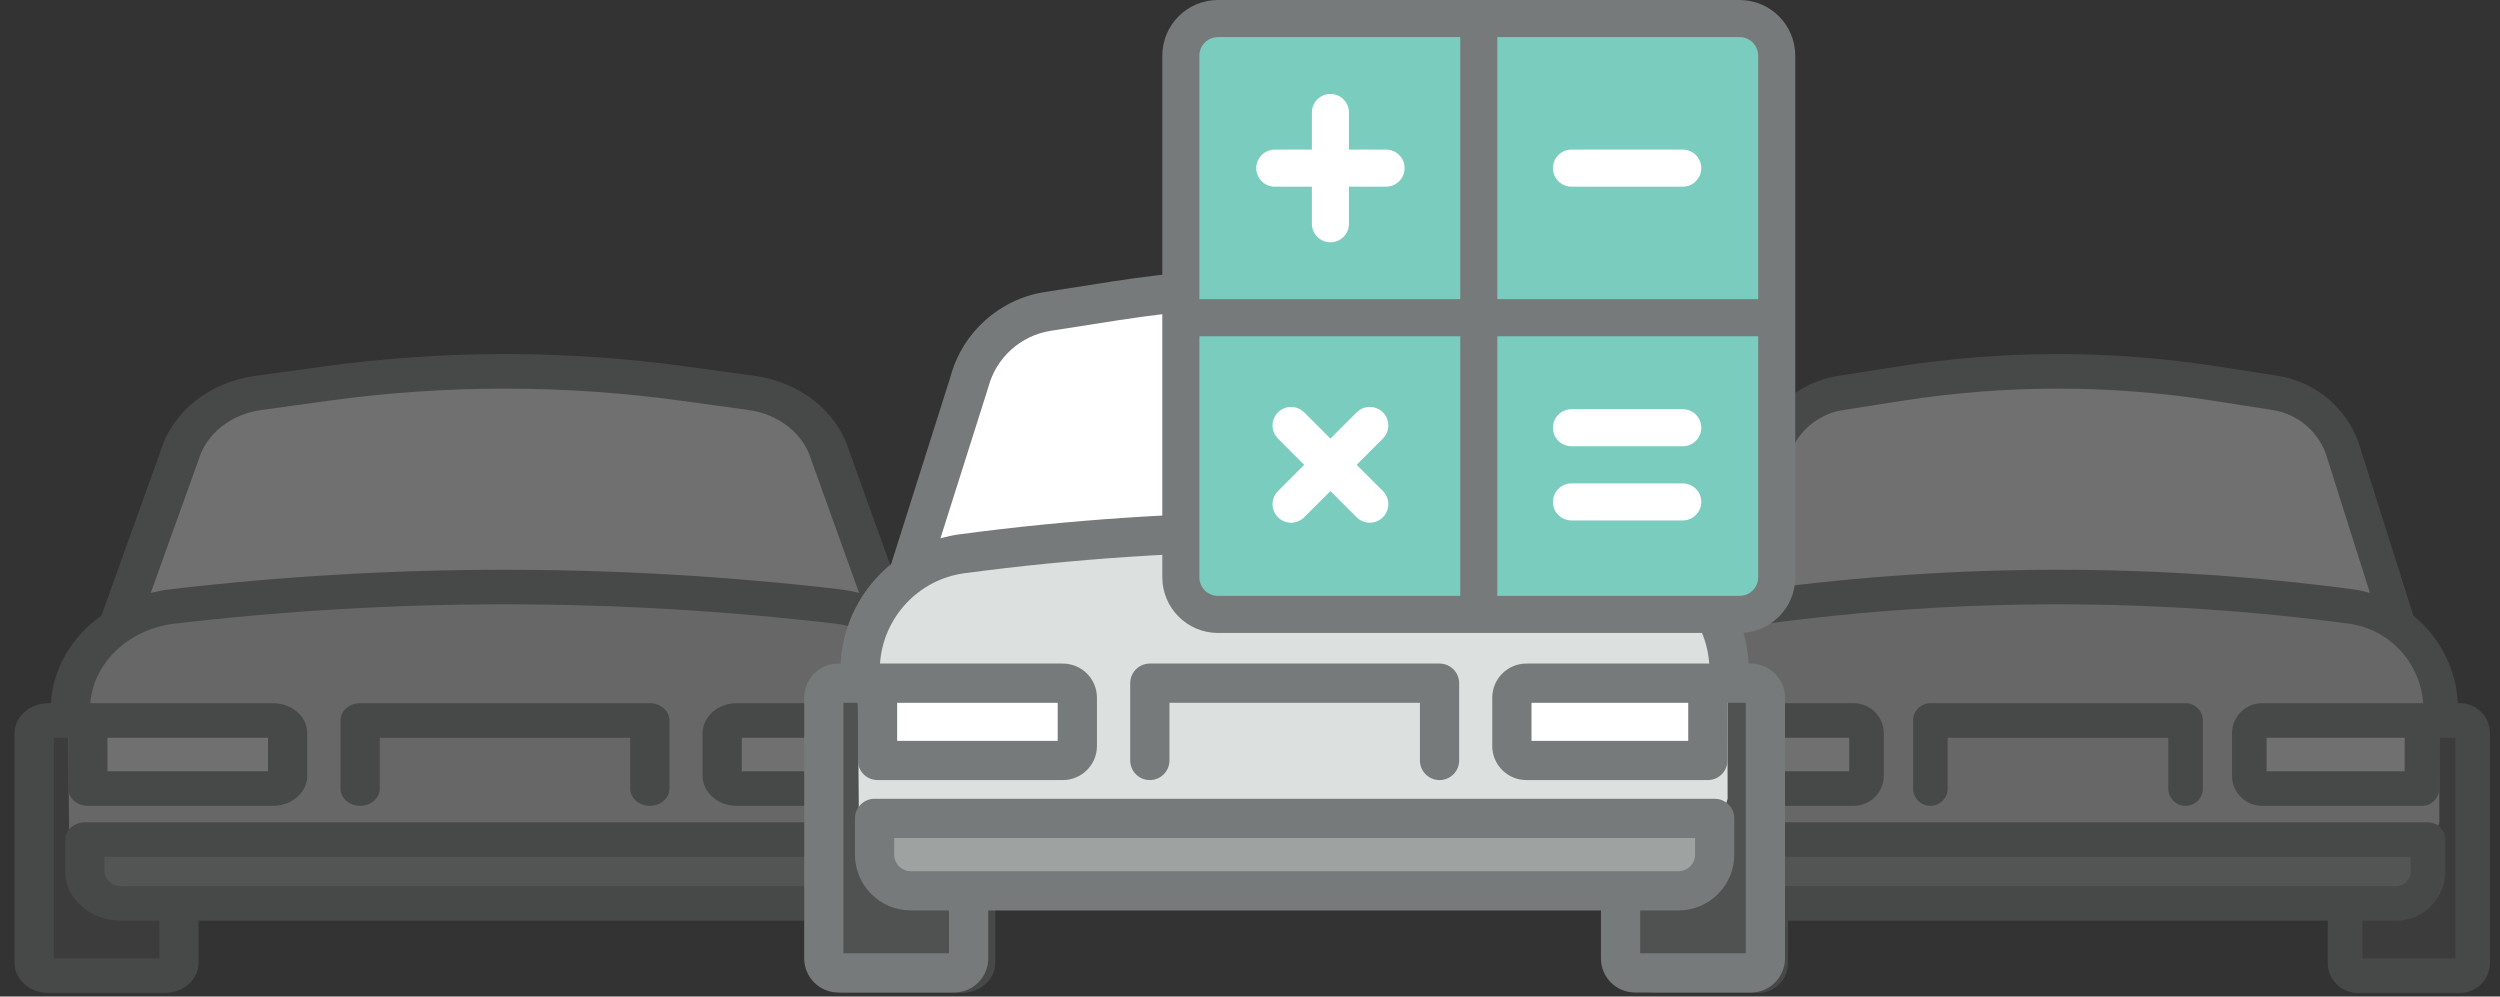<?xml version="1.0" encoding="UTF-8" standalone="no"?>
<svg width="143px" height="57px" viewBox="0 0 143 57" version="1.1" xmlns="http://www.w3.org/2000/svg" xmlns:xlink="http://www.w3.org/1999/xlink">
    <rect x="0" y="0" width="143" height="57" fill="#333333" stroke="none"/>
    <!-- Generator: Sketch 50.2 (55047) - http://www.bohemiancoding.com/sketch -->
    <title>Group 25</title>
    <desc>Created with Sketch.</desc>
    <defs></defs>
    <g id="最新" stroke="none" stroke-width="1" fill="none" fill-rule="evenodd">
        <g id="SP_トップページ-Copy" transform="translate(-24, -3099)">
            <g id="Group-16" transform="translate(-1, 2954)">
                <g id="Group-25" transform="translate(25, 145)">
                    <g id="Group-15-Copy" opacity="0.3" transform="translate(93, 20)">
                        <path d="M5.25,15.739 L8.325,6.031 C8.822,4.169 10.371,2.775 12.276,2.477 L15.697,1.943 C21.67,1.009 27.753,1.009 33.726,1.943 L37.148,2.477 C39.052,2.775 40.601,4.169 41.098,6.031 L44.174,15.739" id="Fill-1" fill="#FFFFFF"></path>
                        <path d="M41.137,30.945 L41.137,35.081 C41.137,35.484 41.463,35.811 41.867,35.811 L47.705,35.811 C48.108,35.811 48.435,35.484 48.435,35.081 L48.435,21.941 C48.435,21.538 48.108,21.211 47.705,21.211 L46.607,21.211 L46.607,20.551 C46.607,17.588 44.413,15.083 41.477,14.691 C35.913,13.95 30.312,13.578 24.712,13.578 C19.111,13.578 13.51,13.95 7.946,14.691 C5.01,15.083 2.817,17.588 2.817,20.551 L2.817,21.211 L1.719,21.211 C1.315,21.211 0.988,21.538 0.988,21.941 L0.988,35.081 C0.988,35.484 1.315,35.811 1.719,35.811 L7.557,35.811 C7.96,35.811 8.287,35.484 8.287,35.081 L8.287,30.945" id="Fill-3" fill="#DCE0DE"></path>
                        <path d="M2.707,22.2 L1.718,21.211 C1.315,21.211 0.988,21.538 0.988,21.941 L0.988,35.081 C0.988,35.484 1.315,35.811 1.718,35.811 L7.557,35.811 C7.96,35.811 8.287,35.484 8.287,35.081 L8.287,31.736 L4.25,31.377 L2.768,29.301 L2.707,22.2 Z" id="Fill-5" fill="#4F5251"></path>
                        <path d="M46.524,22.2 L47.705,21.212 C48.108,21.212 48.435,21.538 48.435,21.942 L48.435,35.081 C48.435,35.484 48.108,35.811 47.705,35.811 L41.867,35.811 C41.463,35.811 41.137,35.484 41.137,35.081 L41.137,31.736 L45.173,31.377 L46.532,27.037 L46.524,22.2 Z" id="Fill-7" fill="#4F5251"></path>
                        <path d="M45.88,28.025 L45.88,29.85 C45.88,30.858 45.063,31.675 44.055,31.675 L5.371,31.675 C4.364,31.675 3.546,30.858 3.546,29.85 L3.546,28.025 L45.88,28.025 Z" id="Fill-9" fill="#9EA3A2"></path>
                        <path d="M13.033,21.211 C13.436,21.211 13.763,21.538 13.763,21.941 L13.763,24.376 C13.763,24.779 13.436,25.106 13.033,25.106 L3.695,25.106 L3.695,21.211 L13.033,21.211 Z" id="Fill-11" fill="#FFFFFF"></path>
                        <path d="M45.535,21.211 L36.391,21.211 C35.988,21.211 35.661,21.538 35.661,21.941 L35.661,24.376 C35.661,24.779 35.988,25.106 36.391,25.106 L45.535,25.106 L45.535,21.211 Z" id="Fill-13" fill="#FFFFFF"></path>
                        <path d="M36.649,24.117 L44.547,24.117 L44.547,22.199 L36.649,22.199 L36.649,24.117 Z M4.684,24.117 L12.775,24.117 L12.775,22.2 L4.684,22.2 L4.684,24.117 Z M47.447,34.822 L42.125,34.822 L42.125,32.663 L44.055,32.663 C45.606,32.663 46.869,31.401 46.869,29.85 L46.869,28.025 C46.869,27.479 46.426,27.037 45.88,27.037 L3.546,27.037 C3,27.037 2.558,27.479 2.558,28.025 L2.558,29.85 C2.558,31.401 3.82,32.663 5.371,32.663 L7.298,32.663 L7.298,34.822 L1.977,34.822 L1.977,22.2 L2.707,22.2 L2.707,25.105 C2.707,25.651 3.149,26.094 3.695,26.094 L13.033,26.094 C13.981,26.094 14.752,25.323 14.752,24.375 L14.752,21.941 C14.752,20.994 13.981,20.223 13.033,20.223 L3.82,20.223 C3.976,17.909 5.751,15.981 8.077,15.671 C13.572,14.939 19.169,14.567 24.712,14.567 C30.254,14.567 35.851,14.939 41.346,15.671 C43.674,15.981 45.451,17.913 45.603,20.23 C45.58,20.228 45.559,20.223 45.536,20.223 L36.391,20.223 C35.443,20.223 34.672,20.994 34.672,21.941 L34.672,24.375 C34.672,25.323 35.443,26.094 36.391,26.094 L45.536,26.094 C46.081,26.094 46.524,25.651 46.524,25.105 L46.524,22.192 C46.551,22.194 46.578,22.2 46.606,22.2 L47.447,22.2 L47.447,34.822 Z M5.371,30.686 C4.91,30.686 4.535,30.311 4.535,29.85 L4.535,29.014 L44.892,29.014 L44.892,29.85 C44.892,30.311 44.516,30.686 44.055,30.686 L5.371,30.686 Z M9.268,6.329 C9.272,6.315 9.277,6.3 9.281,6.286 C9.676,4.803 10.912,3.691 12.428,3.454 L15.849,2.919 C21.73,2.001 27.693,2.001 33.574,2.919 L36.995,3.454 C38.512,3.691 39.747,4.803 40.143,6.286 C40.147,6.3 40.151,6.315 40.156,6.329 L42.559,13.914 C42.249,13.827 41.934,13.755 41.607,13.711 C36.025,12.967 30.341,12.59 24.712,12.59 C19.082,12.59 13.398,12.967 7.816,13.711 C7.489,13.755 7.174,13.827 6.864,13.914 L9.268,6.329 Z M47.705,20.223 L47.587,20.223 C47.492,18.22 46.524,16.417 45.042,15.207 L42.047,5.753 C41.443,3.525 39.582,1.858 37.301,1.501 L33.879,0.966 C27.796,0.015 21.627,0.015 15.544,0.966 L12.123,1.501 C9.841,1.858 7.98,3.525 7.376,5.753 L4.381,15.206 C2.899,16.416 1.931,18.22 1.836,20.223 L1.718,20.223 C0.771,20.223 0,20.994 0,21.941 L0,35.081 C0,36.028 0.771,36.799 1.718,36.799 L7.557,36.799 C8.504,36.799 9.275,36.028 9.275,35.081 L9.275,32.663 L40.148,32.663 L40.148,35.081 C40.148,36.028 40.919,36.799 41.866,36.799 L47.705,36.799 C48.653,36.799 49.424,36.028 49.424,35.081 L49.424,21.941 C49.424,20.994 48.653,20.223 47.705,20.223 Z" id="Fill-15" fill="#777A7A"></path>
                        <path d="M32.016,20.223 L17.416,20.223 C16.87,20.223 16.428,20.665 16.428,21.211 L16.428,25.106 C16.428,25.651 16.87,26.094 17.416,26.094 C17.962,26.094 18.405,25.651 18.405,25.106 L18.405,22.2 L31.027,22.2 L31.027,25.106 C31.027,25.651 31.47,26.094 32.016,26.094 C32.562,26.094 33.004,25.651 33.004,25.106 L33.004,21.211 C33.004,20.665 32.562,20.223 32.016,20.223" id="Fill-17" fill="#777A7A"></path>
                    </g>
                    <g id="Group-15-Copy-2" opacity="0.3" transform="translate(0.83, 20)">
                        <path d="M5.959,15.739 L9.45,6.031 C10.014,4.169 11.772,2.775 13.934,2.477 L17.818,1.943 C24.599,1.009 31.503,1.009 38.284,1.943 L42.168,2.477 C44.329,2.775 46.088,4.169 46.652,6.031 L50.143,15.739" id="Fill-1" fill="#FFFFFF"></path>
                        <path d="M46.696,30.945 L46.696,35.081 C46.696,35.484 47.067,35.811 47.524,35.811 L54.152,35.811 C54.609,35.811 54.98,35.484 54.98,35.081 L54.98,21.941 C54.98,21.538 54.609,21.211 54.152,21.211 L52.905,21.211 L52.905,20.551 C52.905,17.588 50.415,15.083 47.082,14.691 C40.766,13.95 34.408,13.578 28.051,13.578 C21.693,13.578 15.336,13.95 9.02,14.691 C5.687,15.083 3.197,17.588 3.197,20.551 L3.198,21.211 L1.951,21.211 C1.493,21.211 1.122,21.538 1.122,21.941 L1.122,35.081 C1.122,35.484 1.493,35.811 1.951,35.811 L8.578,35.811 C9.036,35.811 9.407,35.484 9.407,35.081 L9.407,30.945" id="Fill-3" fill="#DCE0DE"></path>
                        <path d="M3.072,22.2 L1.95,21.211 C1.493,21.211 1.122,21.538 1.122,21.941 L1.122,35.081 C1.122,35.484 1.493,35.811 1.95,35.811 L8.578,35.811 C9.036,35.811 9.407,35.484 9.407,35.081 L9.407,31.736 L4.825,31.377 L3.142,29.301 L3.072,22.2 Z" id="Fill-5" fill="#4F5251"></path>
                        <path d="M52.811,22.2 L54.152,21.212 C54.609,21.212 54.98,21.538 54.98,21.942 L54.98,35.081 C54.98,35.484 54.609,35.811 54.152,35.811 L47.524,35.811 C47.067,35.811 46.696,35.484 46.696,35.081 L46.696,31.736 L51.277,31.377 L52.82,27.037 L52.811,22.2 Z" id="Fill-7" fill="#4F5251"></path>
                        <path d="M52.08,28.025 L52.08,29.85 C52.08,30.858 51.153,31.675 50.009,31.675 L6.097,31.675 C4.953,31.675 4.026,30.858 4.026,29.85 L4.026,28.025 L52.08,28.025 Z" id="Fill-9" fill="#9EA3A2"></path>
                        <path d="M14.794,21.211 C15.252,21.211 15.623,21.538 15.623,21.941 L15.623,24.376 C15.623,24.779 15.252,25.106 14.794,25.106 L4.194,25.106 L4.194,21.211 L14.794,21.211 Z" id="Fill-11" fill="#FFFFFF"></path>
                        <path d="M51.689,21.211 L41.308,21.211 C40.851,21.211 40.48,21.538 40.48,21.941 L40.48,24.376 C40.48,24.779 40.851,25.106 41.308,25.106 L51.689,25.106 L51.689,21.211 Z" id="Fill-13" fill="#FFFFFF"></path>
                        <path d="M41.602,24.117 L50.567,24.117 L50.567,22.199 L41.602,22.199 L41.602,24.117 Z M5.317,24.117 L14.501,24.117 L14.501,22.2 L5.317,22.2 L5.317,24.117 Z M53.858,34.822 L47.818,34.822 L47.818,32.663 L50.009,32.663 C51.769,32.663 53.202,31.401 53.202,29.85 L53.202,28.025 C53.202,27.479 52.7,27.037 52.08,27.037 L4.025,27.037 C3.406,27.037 2.903,27.479 2.903,28.025 L2.903,29.85 C2.903,31.401 4.336,32.663 6.097,32.663 L8.284,32.663 L8.284,34.822 L2.244,34.822 L2.244,22.2 L3.073,22.2 L3.073,25.105 C3.073,25.651 3.575,26.094 4.195,26.094 L14.794,26.094 C15.87,26.094 16.745,25.323 16.745,24.375 L16.745,21.941 C16.745,20.994 15.87,20.223 14.794,20.223 L4.336,20.223 C4.513,17.909 6.528,15.981 9.168,15.671 C15.407,14.939 21.76,14.567 28.051,14.567 C34.342,14.567 40.695,14.939 46.933,15.671 C49.576,15.981 51.593,17.913 51.766,20.23 C51.74,20.228 51.715,20.223 51.689,20.223 L41.308,20.223 C40.233,20.223 39.357,20.994 39.357,21.941 L39.357,24.375 C39.357,25.323 40.233,26.094 41.308,26.094 L51.689,26.094 C52.308,26.094 52.811,25.651 52.811,25.105 L52.811,22.192 C52.842,22.194 52.873,22.2 52.905,22.2 L53.858,22.2 L53.858,34.822 Z M6.097,30.686 C5.573,30.686 5.148,30.311 5.148,29.85 L5.148,29.014 L50.958,29.014 L50.958,29.85 C50.958,30.311 50.532,30.686 50.009,30.686 L6.097,30.686 Z M10.52,6.329 C10.525,6.315 10.53,6.3 10.535,6.286 C10.983,4.803 12.386,3.691 14.108,3.454 L17.991,2.919 C24.666,2.001 31.436,2.001 38.111,2.919 L41.995,3.454 C43.716,3.691 45.118,4.803 45.568,6.286 C45.572,6.3 45.577,6.315 45.582,6.329 L48.31,13.914 C47.959,13.827 47.6,13.755 47.23,13.711 C40.894,12.967 34.441,12.59 28.051,12.59 C21.661,12.59 15.208,12.967 8.872,13.711 C8.502,13.755 8.143,13.827 7.792,13.914 L10.52,6.329 Z M54.152,20.223 L54.018,20.223 C53.91,18.22 52.811,16.417 51.129,15.207 L47.729,5.753 C47.043,3.525 44.931,1.858 42.341,1.501 L38.457,0.966 C31.552,0.015 24.55,0.015 17.644,0.966 L13.761,1.501 C11.171,1.858 9.059,3.525 8.373,5.753 L4.973,15.206 C3.291,16.416 2.192,18.22 2.084,20.223 L1.951,20.223 C0.875,20.223 0,20.994 0,21.941 L0,35.081 C0,36.028 0.875,36.799 1.951,36.799 L8.578,36.799 C9.654,36.799 10.528,36.028 10.528,35.081 L10.528,32.663 L45.574,32.663 L45.574,35.081 C45.574,36.028 46.449,36.799 47.524,36.799 L54.152,36.799 C55.227,36.799 56.102,36.028 56.102,35.081 L56.102,21.941 C56.102,20.994 55.227,20.223 54.152,20.223 Z" id="Fill-15" fill="#777A7A"></path>
                        <path d="M36.342,20.223 L19.77,20.223 C19.15,20.223 18.648,20.665 18.648,21.211 L18.648,25.106 C18.648,25.651 19.15,26.094 19.77,26.094 C20.39,26.094 20.892,25.651 20.892,25.106 L20.892,22.2 L35.22,22.2 L35.22,25.106 C35.22,25.651 35.722,26.094 36.342,26.094 C36.962,26.094 37.464,25.651 37.464,25.106 L37.464,21.211 C37.464,20.665 36.962,20.223 36.342,20.223" id="Fill-17" fill="#777A7A"></path>
                    </g>
                    <g id="Group-15" transform="translate(46, 15)">
                        <path d="M5.959,17.866 L9.45,6.846 C10.014,4.732 11.772,3.15 13.934,2.812 L17.818,2.205 C24.599,1.146 31.503,1.146 38.284,2.205 L42.168,2.812 C44.329,3.15 46.088,4.732 46.652,6.846 L50.143,17.866" id="Fill-1" fill="#FFFFFF"></path>
                        <path d="M46.696,35.127 L46.696,39.821 C46.696,40.279 47.067,40.65 47.524,40.65 L54.152,40.65 C54.609,40.65 54.98,40.279 54.98,39.821 L54.98,24.906 C54.98,24.448 54.609,24.078 54.152,24.078 L52.905,24.078 L52.905,23.328 C52.905,19.965 50.415,17.122 47.082,16.677 C40.766,15.835 34.408,15.413 28.051,15.413 C21.693,15.413 15.336,15.835 9.02,16.677 C5.687,17.122 3.197,19.965 3.197,23.328 L3.198,24.078 L1.951,24.078 C1.493,24.078 1.122,24.448 1.122,24.906 L1.122,39.821 C1.122,40.279 1.493,40.65 1.951,40.65 L8.578,40.65 C9.036,40.65 9.407,40.279 9.407,39.821 L9.407,35.127" id="Fill-3" fill="#DCE0DE"></path>
                        <path d="M3.072,25.2 L1.95,24.078 C1.493,24.078 1.122,24.448 1.122,24.906 L1.122,39.821 C1.122,40.279 1.493,40.65 1.95,40.65 L8.578,40.65 C9.036,40.65 9.407,40.279 9.407,39.821 L9.407,36.024 L4.825,35.617 L3.142,33.261 L3.072,25.2 Z" id="Fill-5" fill="#4F5251"></path>
                        <path d="M52.811,25.2 L54.152,24.078 C54.609,24.078 54.98,24.449 54.98,24.907 L54.98,39.822 C54.98,40.28 54.609,40.65 54.152,40.65 L47.524,40.65 C47.067,40.65 46.696,40.28 46.696,39.822 L46.696,36.025 L51.277,35.617 L52.82,30.69 L52.811,25.2 Z" id="Fill-7" fill="#4F5251"></path>
                        <path d="M52.08,31.812 L52.08,33.884 C52.08,35.028 51.153,35.955 50.009,35.955 L6.097,35.955 C4.953,35.955 4.026,35.028 4.026,33.884 L4.026,31.812 L52.08,31.812 Z" id="Fill-9" fill="#9EA3A2"></path>
                        <path d="M14.794,24.078 C15.252,24.078 15.623,24.448 15.623,24.906 L15.623,27.67 C15.623,28.127 15.252,28.498 14.794,28.498 L4.194,28.498 L4.194,24.078 L14.794,24.078 Z" id="Fill-11" fill="#FFFFFF"></path>
                        <path d="M51.689,24.078 L41.308,24.078 C40.851,24.078 40.48,24.448 40.48,24.906 L40.48,27.67 C40.48,28.127 40.851,28.498 41.308,28.498 L51.689,28.498 L51.689,24.078 Z" id="Fill-13" fill="#FFFFFF"></path>
                        <path d="M41.602,27.376 L50.567,27.376 L50.567,25.199 L41.602,25.199 L41.602,27.376 Z M5.317,27.376 L14.501,27.376 L14.501,25.2 L5.317,25.2 L5.317,27.376 Z M53.858,39.528 L47.818,39.528 L47.818,37.077 L50.009,37.077 C51.769,37.077 53.202,35.645 53.202,33.884 L53.202,31.812 C53.202,31.192 52.7,30.69 52.08,30.69 L4.025,30.69 C3.406,30.69 2.903,31.192 2.903,31.812 L2.903,33.884 C2.903,35.645 4.336,37.077 6.097,37.077 L8.284,37.077 L8.284,39.528 L2.244,39.528 L2.244,25.2 L3.073,25.2 L3.073,28.498 C3.073,29.118 3.575,29.62 4.195,29.62 L14.794,29.62 C15.87,29.62 16.745,28.745 16.745,27.669 L16.745,24.906 C16.745,23.83 15.87,22.956 14.794,22.956 L4.336,22.956 C4.513,20.33 6.528,18.141 9.168,17.789 C15.407,16.957 21.76,16.535 28.051,16.535 C34.342,16.535 40.695,16.957 46.933,17.789 C49.576,18.141 51.593,20.334 51.766,22.963 C51.74,22.962 51.715,22.956 51.689,22.956 L41.308,22.956 C40.233,22.956 39.357,23.83 39.357,24.906 L39.357,27.669 C39.357,28.745 40.233,29.62 41.308,29.62 L51.689,29.62 C52.308,29.62 52.811,29.118 52.811,28.498 L52.811,25.19 C52.842,25.193 52.873,25.2 52.905,25.2 L53.858,25.2 L53.858,39.528 Z M6.097,34.833 C5.573,34.833 5.148,34.407 5.148,33.884 L5.148,32.934 L50.958,32.934 L50.958,33.884 C50.958,34.407 50.532,34.833 50.009,34.833 L6.097,34.833 Z M10.52,7.185 C10.525,7.169 10.53,7.152 10.535,7.135 C10.983,5.452 12.386,4.19 14.108,3.921 L17.991,3.314 C24.666,2.271 31.436,2.271 38.111,3.314 L41.995,3.921 C43.716,4.19 45.118,5.452 45.568,7.135 C45.572,7.152 45.577,7.169 45.582,7.185 L48.31,15.795 C47.959,15.696 47.6,15.613 47.23,15.564 C40.894,14.719 34.441,14.291 28.051,14.291 C21.661,14.291 15.208,14.719 8.872,15.564 C8.502,15.613 8.143,15.696 7.792,15.795 L10.52,7.185 Z M54.152,22.956 L54.018,22.956 C53.91,20.682 52.811,18.635 51.129,17.262 L47.729,6.53 C47.043,4.002 44.931,2.109 42.341,1.704 L38.457,1.097 C31.552,0.017 24.55,0.017 17.644,1.097 L13.761,1.704 C11.171,2.109 9.059,4.002 8.373,6.531 L4.973,17.261 C3.291,18.635 2.192,20.682 2.084,22.956 L1.951,22.956 C0.875,22.956 0,23.83 0,24.906 L0,39.821 C0,40.897 0.875,41.772 1.951,41.772 L8.578,41.772 C9.654,41.772 10.528,40.897 10.528,39.821 L10.528,37.077 L45.574,37.077 L45.574,39.821 C45.574,40.897 46.449,41.772 47.524,41.772 L54.152,41.772 C55.227,41.772 56.102,40.897 56.102,39.821 L56.102,24.906 C56.102,23.83 55.227,22.956 54.152,22.956 Z" id="Fill-15" fill="#777A7A"></path>
                        <path d="M36.342,22.956 L19.77,22.956 C19.15,22.956 18.648,23.458 18.648,24.078 L18.648,28.498 C18.648,29.118 19.15,29.62 19.77,29.62 C20.39,29.62 20.892,29.118 20.892,28.498 L20.892,25.2 L35.22,25.2 L35.22,28.498 C35.22,29.118 35.722,29.62 36.342,29.62 C36.962,29.62 37.464,29.118 37.464,28.498 L37.464,24.078 C37.464,23.458 36.962,22.956 36.342,22.956" id="Fill-17" fill="#777A7A"></path>
                    </g>
                    <polygon id="Fill-18" fill="#7ACCBE" points="67.419 34.484 100.632 34.484 100.632 1.272 67.419 1.272"></polygon>
                    <path d="M100.567,17.112 L85.647,17.112 L85.647,2.122 L99.507,2.122 C100.091,2.122 100.567,2.597 100.567,3.182 L100.567,17.112 Z M100.567,33.022 C100.567,33.608 100.091,34.083 99.507,34.083 L85.647,34.083 L85.647,19.234 L100.567,19.234 L100.567,33.022 Z M83.526,17.112 L68.605,17.112 L68.605,3.182 C68.605,2.597 69.081,2.122 69.666,2.122 L83.526,2.122 L83.526,17.112 Z M83.526,34.083 L69.666,34.083 C69.081,34.083 68.605,33.608 68.605,33.022 L68.605,19.234 L83.526,19.234 L83.526,34.083 Z M99.507,0 L69.666,0 C67.911,0 66.484,1.428 66.484,3.182 L66.484,33.022 C66.484,34.777 67.911,36.205 69.666,36.205 L99.507,36.205 C101.261,36.205 102.689,34.777 102.689,33.022 L102.689,3.182 C102.689,1.428 101.261,0 99.507,0 Z" id="Fill-19" fill="#777A7A"></path>
                    <path d="M79.283,8.556 L77.161,8.556 L77.161,6.435 C77.161,5.849 76.686,5.374 76.101,5.374 C75.515,5.374 75.04,5.849 75.04,6.435 L75.04,8.556 L72.918,8.556 C72.333,8.556 71.858,9.032 71.858,9.617 C71.858,10.203 72.333,10.678 72.918,10.678 L75.04,10.678 L75.04,12.799 C75.04,13.385 75.515,13.859 76.101,13.859 C76.686,13.859 77.161,13.385 77.161,12.799 L77.161,10.678 L79.283,10.678 C79.868,10.678 80.343,10.203 80.343,9.617 C80.343,9.032 79.868,8.556 79.283,8.556" id="Fill-20" fill="#FFFFFF"></path>
                    <path d="M77.601,26.588 L79.101,25.088 C79.515,24.674 79.515,24.002 79.101,23.588 C78.686,23.174 78.015,23.174 77.601,23.588 L76.101,25.088 L74.6,23.588 C74.187,23.174 73.515,23.174 73.101,23.588 C72.686,24.002 72.686,24.674 73.101,25.088 L74.6,26.588 L73.101,28.088 C72.686,28.502 72.686,29.174 73.101,29.588 C73.308,29.795 73.579,29.899 73.851,29.899 C74.122,29.899 74.393,29.795 74.6,29.588 L76.101,28.088 L77.601,29.588 C77.808,29.795 78.079,29.899 78.351,29.899 C78.622,29.899 78.893,29.795 79.101,29.588 C79.515,29.174 79.515,28.502 79.101,28.088 L77.601,26.588 Z" id="Fill-21" fill="#FFFFFF"></path>
                    <path d="M96.254,8.556 L89.889,8.556 C89.304,8.556 88.829,9.032 88.829,9.617 C88.829,10.203 89.304,10.678 89.889,10.678 L96.254,10.678 C96.839,10.678 97.314,10.203 97.314,9.617 C97.314,9.032 96.839,8.556 96.254,8.556" id="Fill-22" fill="#FFFFFF"></path>
                    <path d="M96.254,23.406 L89.889,23.406 C89.304,23.406 88.829,23.881 88.829,24.466 C88.829,25.052 89.304,25.527 89.889,25.527 L96.254,25.527 C96.839,25.527 97.314,25.052 97.314,24.466 C97.314,23.881 96.839,23.406 96.254,23.406" id="Fill-23" fill="#FFFFFF"></path>
                    <path d="M96.254,27.649 L89.889,27.649 C89.304,27.649 88.829,28.124 88.829,28.709 C88.829,29.295 89.304,29.77 89.889,29.77 L96.254,29.77 C96.839,29.77 97.314,29.295 97.314,28.709 C97.314,28.124 96.839,27.649 96.254,27.649" id="Fill-24" fill="#FFFFFF"></path>
                </g>
            </g>
        </g>
    </g>
</svg>